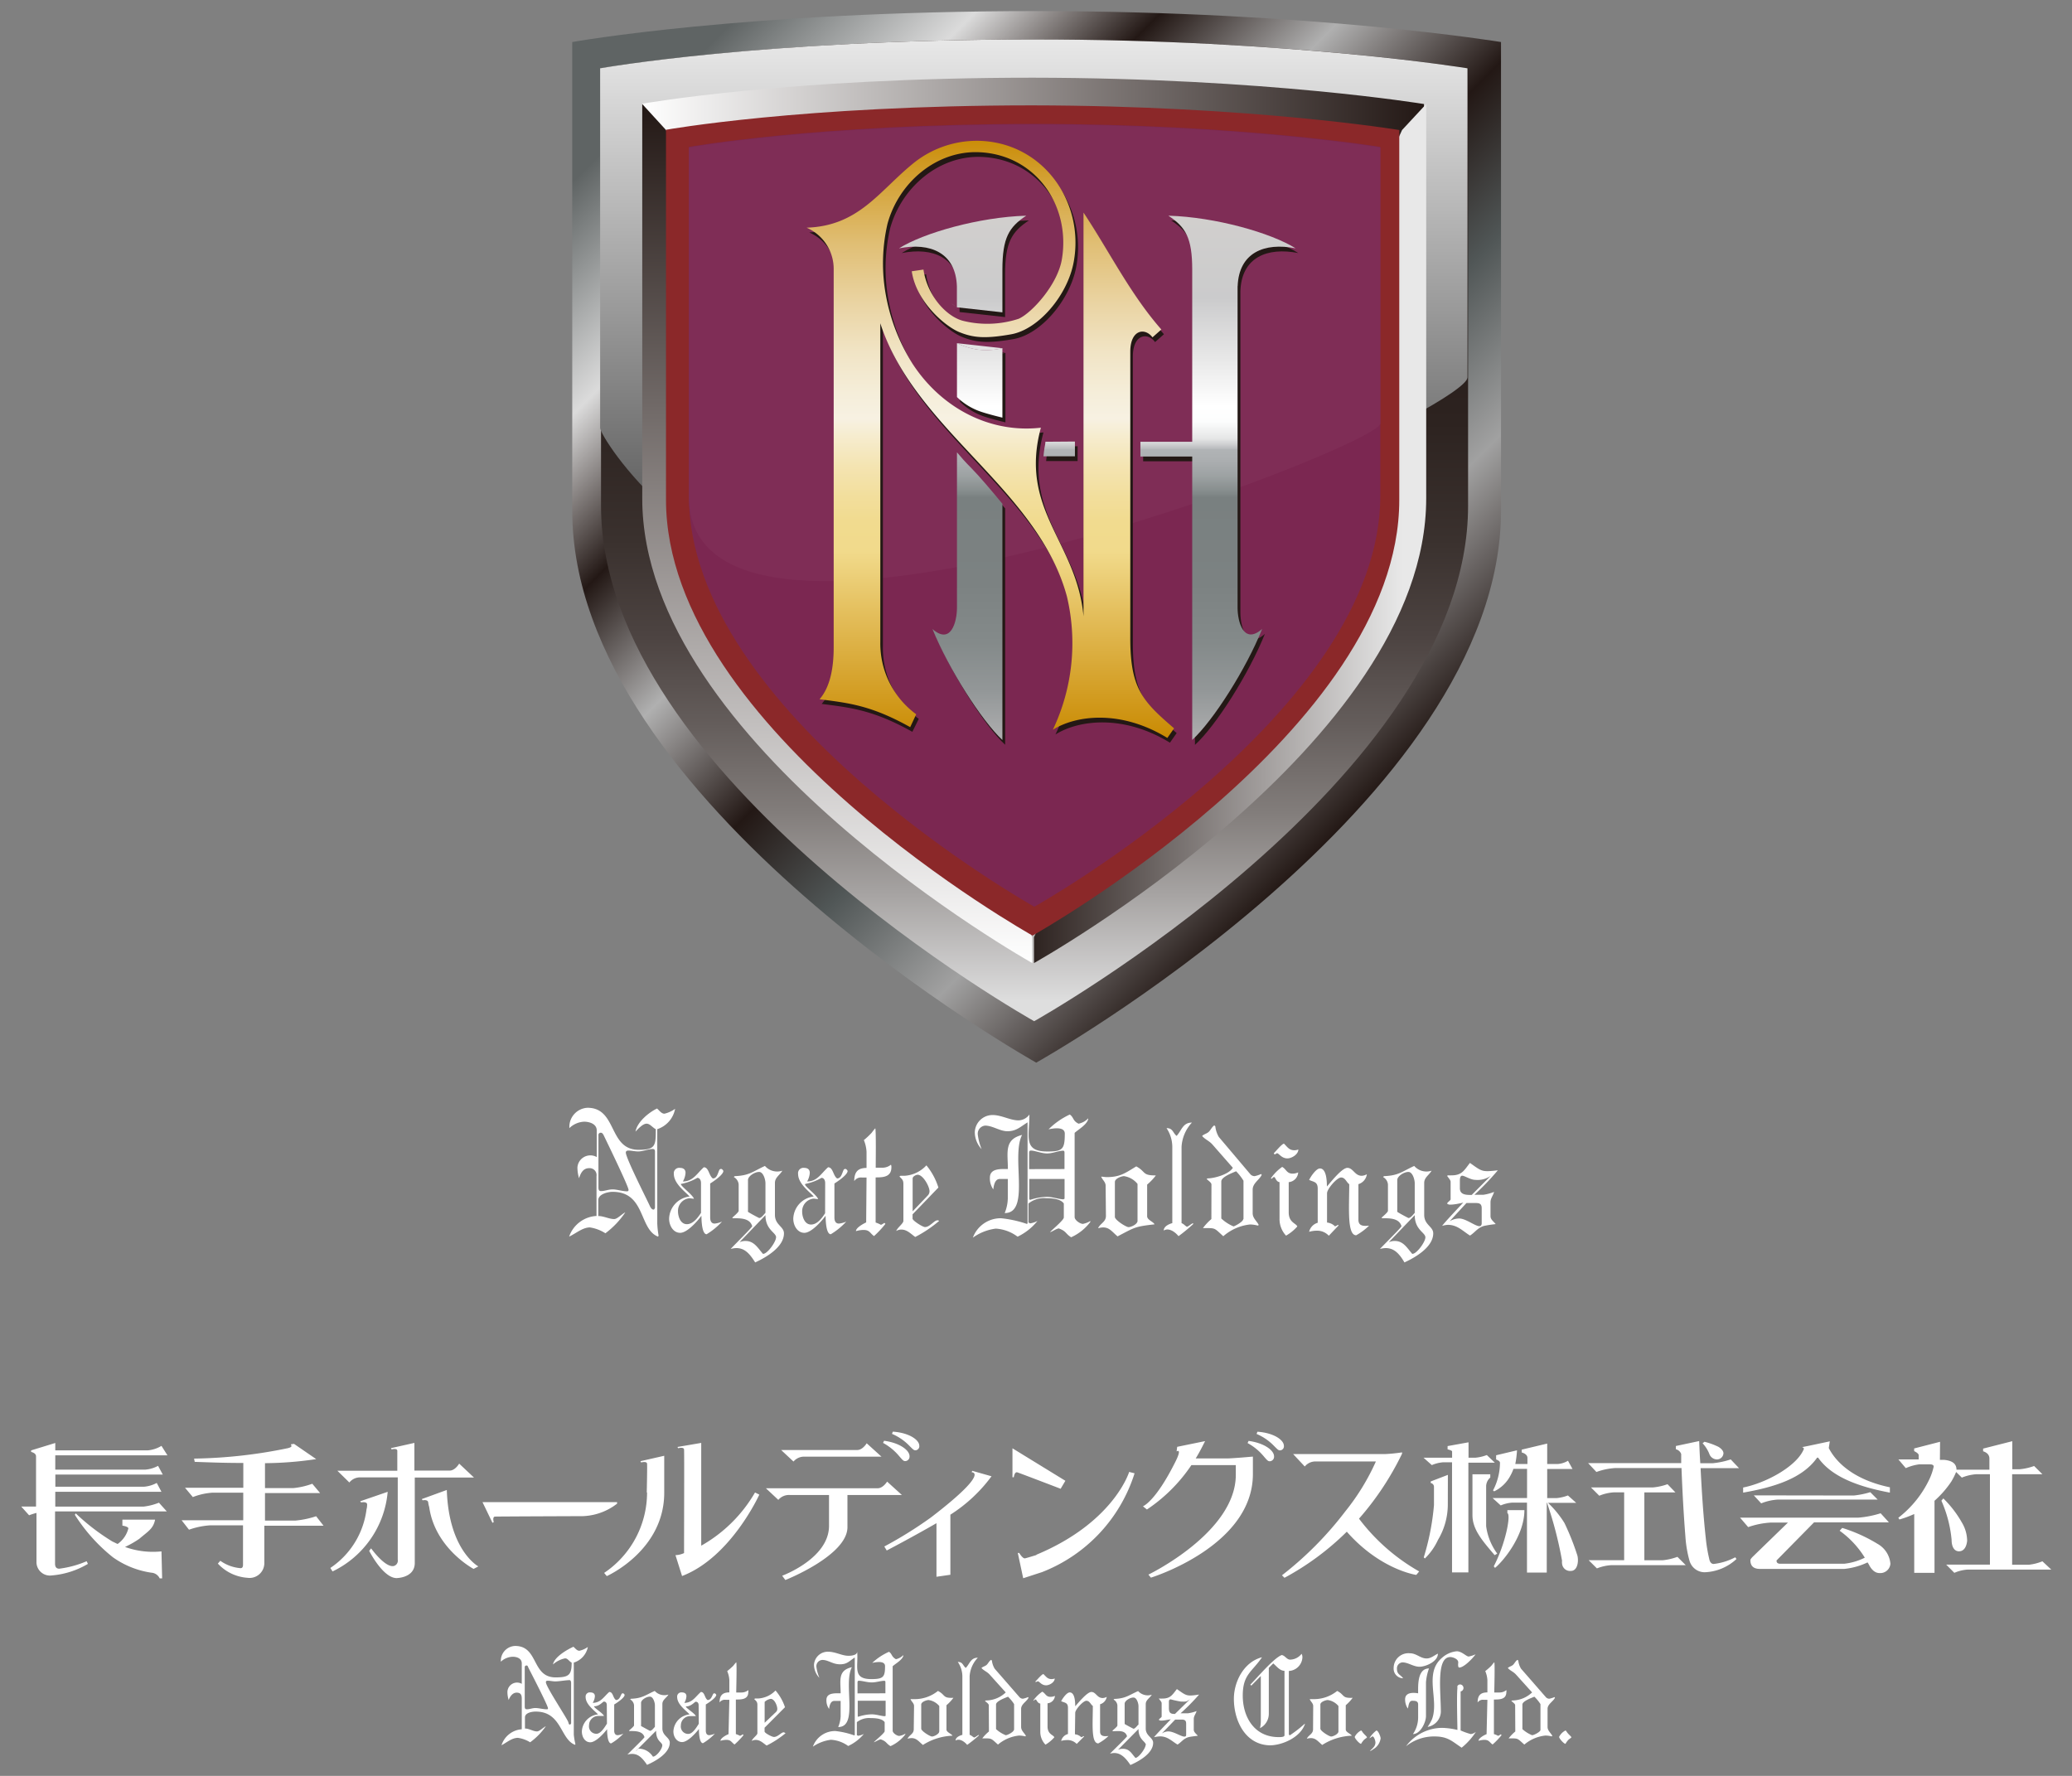 <svg id="レイヤー_1" data-name="レイヤー 1" xmlns="http://www.w3.org/2000/svg" xmlns:xlink="http://www.w3.org/1999/xlink" viewBox="0 0 280 240"><rect x="0" y="0" width="280" height="240" fill="#808080" stroke="none"/><defs><style>.cls-1{fill:#fff;}.cls-2{fill:url(#linear-gradient);}.cls-3{fill:url(#linear-gradient-2);}.cls-4{fill:url(#linear-gradient-3);}.cls-5{fill:url(#linear-gradient-4);}.cls-6{fill:url(#linear-gradient-5);}.cls-7{fill:url(#linear-gradient-6);}.cls-8{fill:#8b2829;}.cls-9{fill:#7b2751;}.cls-10{fill:#7f2d56;}.cls-11,.cls-12{fill:#231815;}.cls-12,.cls-20{fill-rule:evenodd;}.cls-13{fill:url(#linear-gradient-7);}.cls-14{fill:url(#linear-gradient-8);}.cls-15{fill:url(#linear-gradient-9);}.cls-16{fill:url(#linear-gradient-10);}.cls-17{fill:url(#linear-gradient-11);}.cls-18{fill:url(#linear-gradient-12);}.cls-19{fill:url(#linear-gradient-13);}.cls-20{fill:url(#linear-gradient-14);}</style><linearGradient id="linear-gradient" x1="87.55" y1="-4.55" x2="192.59" y2="100.5" gradientUnits="userSpaceOnUse"><stop offset="0.09" stop-color="#5f6464"/><stop offset="0.24" stop-color="#dbdbdb"/><stop offset="0.36" stop-color="#231815"/><stop offset="0.48" stop-color="#b0b0b0"/><stop offset="0.61" stop-color="#231815"/><stop offset="0.72" stop-color="#505656"/><stop offset="0.85" stop-color="#a1a1a1"/><stop offset="1" stop-color="#231815"/></linearGradient><linearGradient id="linear-gradient-2" x1="139.8" y1="138.01" x2="139.8" y2="5.33" gradientUnits="userSpaceOnUse"><stop offset="0.02" stop-color="#dedede"/><stop offset="0.05" stop-color="#cecdcd"/><stop offset="0.13" stop-color="#a6a3a2"/><stop offset="0.21" stop-color="#837e7c"/><stop offset="0.3" stop-color="#655e5c"/><stop offset="0.39" stop-color="#4d4442"/><stop offset="0.49" stop-color="#3a312e"/><stop offset="0.61" stop-color="#2d2320"/><stop offset="0.76" stop-color="#251a17"/><stop offset="1" stop-color="#231815"/></linearGradient><linearGradient id="linear-gradient-3" x1="139.73" y1="5.33" x2="139.73" y2="79.03" gradientUnits="userSpaceOnUse"><stop offset="0" stop-color="#e8e8e8"/><stop offset="1" stop-color="#4a4a4a"/></linearGradient><linearGradient id="linear-gradient-4" x1="86.79" y1="17.73" x2="192.43" y2="17.73" gradientUnits="userSpaceOnUse"><stop offset="0" stop-color="#fff"/><stop offset="1" stop-color="#231815"/></linearGradient><linearGradient id="linear-gradient-5" x1="113.18" y1="130.16" x2="113.18" y2="14.06" xlink:href="#linear-gradient-4"/><linearGradient id="linear-gradient-6" x1="-672.42" y1="72.11" x2="-619.65" y2="72.11" gradientTransform="matrix(-1, 0, 0, 1, -482.91, 0)" gradientUnits="userSpaceOnUse"><stop offset="0" stop-color="#e8e8e8"/><stop offset="1" stop-color="#231815"/></linearGradient><linearGradient id="linear-gradient-7" x1="130.08" y1="102.13" x2="130.08" y2="29.4" gradientUnits="userSpaceOnUse"><stop offset="0" stop-color="#b8b8b9"/><stop offset="0.05" stop-color="#a8a9aa"/><stop offset="0.12" stop-color="#939798"/><stop offset="0.21" stop-color="#848a8a"/><stop offset="0.32" stop-color="#7c8282"/><stop offset="0.48" stop-color="#798080"/><stop offset="0.49" stop-color="#858c8c"/><stop offset="0.52" stop-color="#9da2a3"/><stop offset="0.55" stop-color="#acafb1"/><stop offset="0.57" stop-color="#b1b4b6"/><stop offset="0.57" stop-color="#b8babc"/><stop offset="0.58" stop-color="#d2d3d4"/><stop offset="0.59" stop-color="#e6e7e7"/><stop offset="0.61" stop-color="#f4f5f5"/><stop offset="0.62" stop-color="#fcfdfd"/><stop offset="0.65" stop-color="#fff"/><stop offset="0.74" stop-color="#e7e7e7"/><stop offset="0.85" stop-color="#cbcbcc"/><stop offset="1" stop-color="#d1cfcd"/></linearGradient><linearGradient id="linear-gradient-8" x1="164.58" y1="102.13" x2="164.58" y2="29.4" xlink:href="#linear-gradient-7"/><linearGradient id="linear-gradient-9" x1="132.39" y1="102.13" x2="132.39" y2="29.4" xlink:href="#linear-gradient-7"/><linearGradient id="linear-gradient-10" x1="143.14" y1="102.12" x2="143.14" y2="29.4" xlink:href="#linear-gradient-7"/><linearGradient id="linear-gradient-11" x1="130.73" y1="102.13" x2="130.73" y2="29.4" xlink:href="#linear-gradient-7"/><linearGradient id="linear-gradient-12" x1="128.95" y1="102.02" x2="128.95" y2="29.42" xlink:href="#linear-gradient-7"/><linearGradient id="linear-gradient-13" x1="132.39" y1="102.13" x2="132.39" y2="29.39" xlink:href="#linear-gradient-7"/><linearGradient id="linear-gradient-14" x1="133.87" y1="99.83" x2="133.87" y2="18.2" gradientUnits="userSpaceOnUse"><stop offset="0" stop-color="#c98a02"/><stop offset="0.21" stop-color="#e4bf5d"/><stop offset="0.31" stop-color="#f1da8b"/><stop offset="0.36" stop-color="#f1db8f"/><stop offset="0.4" stop-color="#f2de9c"/><stop offset="0.45" stop-color="#f4e4b1"/><stop offset="0.5" stop-color="#f6ecce"/><stop offset="0.53" stop-color="#f7f1e2"/><stop offset="0.57" stop-color="#f5eeda"/><stop offset="0.64" stop-color="#f1e4c5"/><stop offset="0.72" stop-color="#ead4a3"/><stop offset="0.82" stop-color="#e0be74"/><stop offset="0.92" stop-color="#d4a338"/><stop offset="1" stop-color="#c98a02"/></linearGradient></defs><title>logo_top</title><path class="cls-1" d="M168.73,194.73c2.1.28,3.44,1.27,3.44,2.09a.61.61,0,0,1-.55.66c-.26,0-.33-.06-.89-.72a7.45,7.45,0,0,0-2.14-1.74Zm1.08-.94a7.11,7.11,0,0,1,2.29,1.55c.6.61.67.67.89.67a.55.55,0,0,0,.51-.61c0-.81-1.4-1.77-3.58-1.91ZM119.33,195a7.41,7.41,0,0,1,2.14,1.74c.57.66.63.72.89.72a.61.61,0,0,0,.55-.66c0-.82-1.34-1.81-3.44-2.09Zm1.21-1.22a7.11,7.11,0,0,1,2.29,1.55c.6.61.67.67.89.67a.55.55,0,0,0,.51-.61c0-.81-1.4-1.77-3.58-1.91Zm-71,10.12a11.21,11.21,0,0,1-4.9,8l.3.47a13.21,13.21,0,0,0,7.45-10.76l-3.72,1.28.13.15s.75-.15.81.24A2.61,2.61,0,0,1,49.55,203.91Zm-2.33-3.55a1.85,1.85,0,0,1,1.54-.69h5c0,4.13,0,11.13,0,11.13a.74.74,0,0,1-.6.86c-1.2.13-3-2.4-3-2.4l-.26.34s1.84,3.64,3.68,3.68c0,0,2.44,0,2.48-2V199.68h8l-2-1.88s-.54.94-1.28.94H56V195l-3.17.71.09.17s.73-.21.77.17c0,.06,0,1.51,0,2.71H45.59ZM58,203.66c.79,5.61,6,8.37,6,8.37l.64-.34s-4-2.16-4.26-10.33L57,202.59l.11.17s.66-.15.75.24A3.49,3.49,0,0,0,58,203.66Zm20.23,1.24a8,8,0,0,0,5.16-1.69V203l-18.19,0,1.35,2.8.17-.09s-.21-.73.17-.75S78.19,204.9,78.19,204.9Zm9.21-3.2a13.08,13.08,0,0,1-5.8,10.87L82,213s7.89-3.49,7.76-11.47v-4.79l-3.21.73.09.17s.76-.21.8.17S87.4,201.69,87.4,201.69Zm14.59,0a19.44,19.44,0,0,1-7.27,7.19V195l-3.21.55.09.17s.76-.21.8.17,0,10.23,0,14a3,3,0,0,1-1.16.28l.89,2.82c6.6-2.52,10.44-11,10.44-11Zm3.15,1a1.87,1.87,0,0,1,1.54-.66c.38,0,2.7,0,5.31,0v4.17c0,4.42-6.33,6.74-6.33,6.74l.43.58s8.28-3.27,8.39-7.07c0-1.23,0-3.64,0-4.42,3.72,0,7.36,0,7.36,0l-2-1.81s-.54.9-1.28.9H103.5Zm2.05-5.18a1.87,1.87,0,0,1,1.54-.66c1,0,10.35,0,10.35,0l-2-1.81s-.53.91-1.28.91H105.56ZM119.5,209l.33.54s3.25-1.69,6.72-3.69c0,1.83,0,7.24,0,7.24l1.88-.27V204.7a20.67,20.67,0,0,0,5.56-5.19l-2.61-.74-.07.2s2.58-.1-5.5,6.1A55.79,55.79,0,0,1,119.5,209Zm23.81-7.77.66-1.11-7.15-4.39,0,3.91H137s.09-.77.47-.66C137.6,199,143.31,201.19,143.31,201.19Zm-3.25,8.92s-1.22.38-1.54.45-.79-.73-.79-.73l-.19,0,.73,3.42,2.55-.83a21.16,21.16,0,0,0,12.5-13.35l-.73-.19S150.54,205.73,140.06,210.11Zm14.42-6.56.51.41A21.8,21.8,0,0,0,161,198h6v1.32c0,7.79-11.81,13.48-11.81,13.48l.34.41s13.84-4.25,13.78-14.06v-2.3s-2.76.25-3.51.25h-4.22c.43-.68.88-1.56,1.27-2.34l-3.77.77-.08.62s.88-.58-.31,1.69C156.1,202.94,154.48,203.55,154.48,203.55Zm21.84-5.4a1.85,1.85,0,0,1,1.54-.68l8.07,0a30.64,30.64,0,0,1-4.13,6.74,46.68,46.68,0,0,1-8.56,8.64l.34.34A36.68,36.68,0,0,0,182,207c4.54,5.16,9.39,5.84,9.39,5.84l.39-.47a26.67,26.67,0,0,1-8.13-7.13,39.07,39.07,0,0,0,5.82-8.79v-.17a22.19,22.19,0,0,1-2.31.23l-12.41,0ZM19.39,203.61H7.47v-2H21.82l-.64-1.2a4.34,4.34,0,0,1-1.7.51h-12v-1.64H22l-.64-1.18a4.34,4.34,0,0,1-1.7.51H7.47v-1.93H22.63l-.81-1.28a4.29,4.29,0,0,1-1.87.61H7.47v-1l-3.26,1v.21c.44.11.66.32.66.61v6.77h-2l1.06,1.18a10.11,10.11,0,0,1,1-.32v6.73A1.82,1.82,0,0,0,7,212.91a11.37,11.37,0,0,0,4.88-1.56l-.17-.36A13.64,13.64,0,0,1,8,212c-.37,0-.56-.23-.56-.67v-7.07H22.54l-1.06-1.18A8.13,8.13,0,0,1,19.39,203.61Zm-2.49,5.45h0a13.09,13.09,0,0,0,1.94-1.11c1.16-1,1.87-1.33,2.12-2.58H16.54v.81c.5.08.77.21.81.36a3.64,3.64,0,0,1-1.46,2.12l-.71-.34a29.17,29.17,0,0,1-4.94-3.79l-.13.18a23.24,23.24,0,0,0,5.14,5.74,11.91,11.91,0,0,0,5.21,2.09,1.33,1.33,0,0,1,1.12.77h.33l-.09-3.65A11.11,11.11,0,0,1,16.89,209.06Zm22.83-13.93-.42.06.08.23c0,.12-.17.21-.48.29a66.65,66.65,0,0,1-12.68,1.41l.08.44c2.78.1,4.27.15,6.57.15v3.35H25l1.06,1.26a8.89,8.89,0,0,1,2.6-.59h4.21v3.72H24.54l1,1.28a10.61,10.61,0,0,1,2.84-.59h4.46v5.35c0,.29-.12.44-.33.44a5.49,5.49,0,0,1-2.74-1l-.33.38a6,6,0,0,0,4,1.92,2,2,0,0,0,2.28-1.92v-5.12h8l-1-1.28a12.2,12.2,0,0,1-2.84.59H35.81v-3.72h7.45l-1.06-1.26a10.17,10.17,0,0,1-2.59.59h-3.8v-3.37a49,49,0,0,0,6.92-.55Zm161.19,1.51a5.79,5.79,0,0,1-1.53.36h-.94v-2.08l-2.83.51v.44c.39.1.61.19.61.3V197h-3.86l1.12,1a4.76,4.76,0,0,1,1.53-.38h1.2v14.88h2.21V197.67H202Zm-5.26,2.68-2.32.89v.21a.52.52,0,0,1,.44.53v2.46a33.61,33.61,0,0,1-1.38,7.06l.15.15a8.33,8.33,0,0,0,1.77-2.51,9.34,9.34,0,0,0,1.33-4.7Zm3.32-.08v5.52c0,1.94,1.33,3.45,3,5.41l.35-.21a8,8,0,0,1-1.5-3.71v-5.43a1.61,1.61,0,0,1,.56-1.14v-.44ZM205,196l-2.82.67v.57c.35.13.52.29.52.44a8.12,8.12,0,0,1-.94,3.74l.15.13a4.86,4.86,0,0,0,2.19-2.11,5.84,5.84,0,0,0,.42-.93h1.84v3.94H201.7l1.1,1a4.85,4.85,0,0,1,1.55-.38h2v9.45h2.67V203.1H213l-1.12-1a5.8,5.8,0,0,1-1.53.36h-1.27v-3.94h3.42l-.61-1.11a3.09,3.09,0,0,1-1.36.44h-1.45v-2.76l-3.44.82v.38c.5.15.77.4.77.74v.82h-1.64A13.38,13.38,0,0,0,205,196Zm1,8.09H203.7v.4c.5.19-.21,4.05-1.84,7.19l.17.21C203.13,211,206,207.55,206,204.09Zm3.09-1.1,0,.2a52.48,52.48,0,0,1,2,7.75,1.06,1.06,0,0,0,0,.36,1.08,1.08,0,0,0,1.2,1c.86,0,1.08-1.24.87-2.08a34.26,34.26,0,0,0-1.75-4.4A13.58,13.58,0,0,0,209.08,203Zm24.79-5.76a10.74,10.74,0,0,1-2.47.52h-1.64c-.07-1-.11-1.94-.15-3l-3.15.67v.44a1,1,0,0,1,.72.65c0,.42,0,.82,0,1.22H214.61l1.12,1.2a9.06,9.06,0,0,1,2.5-.53h9c.13,3.43.31,6.54.53,9.28a15.72,15.72,0,0,0,.55,3.24,2.13,2.13,0,0,0,2.06,1.56,6.64,6.64,0,0,0,4.29-1.79l-.17-.23a8.2,8.2,0,0,1-2.91.9c-.31,0-.53-.25-.61-.72a20.72,20.72,0,0,1-.46-2.78c-.31-2.82-.53-6-.7-9.45H235Zm-8.54,3.35a7.81,7.81,0,0,1-2,.44H215l1.12,1.12a6.18,6.18,0,0,1,2-.46h1.36v9.17h-4.8l1.12,1.11a6.26,6.26,0,0,1,2-.44h10l-1.12-1.12a8.16,8.16,0,0,1-2,.46h-2.47v-9.17h4.2Zm5-5.74-.26.21a4.61,4.61,0,0,1,.94,1.51,1.11,1.11,0,0,0,.94.67.88.88,0,0,0,.94-.82c0-.3-.24-.61-.68-.88A9.63,9.63,0,0,0,230.35,194.85Zm23.8,9.67a13.49,13.49,0,0,1-3,.59h-16l1.1,1.28a11.15,11.15,0,0,1,3-.61h2.37l-4.76,4.62c-.22.23-.31.36-.31.46,0,.78.42,1.18,1.29,1.18h11.39a9.54,9.54,0,0,0,3.15-.88,3,3,0,0,1,.26.44c.39.69.85,1,1.36,1a1.37,1.37,0,0,0,1.47-1.26,3.4,3.4,0,0,0-1.71-2.67,21,21,0,0,0-4.8-2.17l-.35.38a12.64,12.64,0,0,1,3.4,3.64,8.17,8.17,0,0,1-2.78.82h-8.65c-.35,0-.5-.15-.5-.44l5.07-5.15h10.12ZM237,202.09l1,1.08a7.24,7.24,0,0,1,2.23-.51h13.51l-1-1a11.68,11.68,0,0,1-2.23.45Zm25.17-7.24-3.5.9v.36c.39.19.61.38.61.55v.57h-2.74l1,1.18a6.54,6.54,0,0,1,1.8-.51h1.47c.33,0,.5.11.5.3a8.11,8.11,0,0,1-.55,1.64,14.36,14.36,0,0,1-4.23,5.28l.15.23a14.29,14.29,0,0,0,2-.74v7.95h2.74v-9.74a13.46,13.46,0,0,0,2.28-2.61,9.27,9.27,0,0,0,.64-1.28l.77.76a6.46,6.46,0,0,1,2-.46h1.8v12.22H263l1.1,1.11a5.35,5.35,0,0,1,1.8-.44h11.3L276,211a6.72,6.72,0,0,1-1.79.46h-2.3V199.23H276l-1.12-1.11a7.72,7.72,0,0,1-1.95.44h-1v-3.79l-3.94,1v.36c.57.19.85.52.85,1v1.49h-4.45c0-.8-.57-1.24-1.71-1.33h-.53Zm.44,7.66-.26.3a16.88,16.88,0,0,1,1.38,5.28c0,1,.39,1.56,1,1.56s1-.51,1.1-1.41a4.88,4.88,0,0,0-.7-2.46A14.59,14.59,0,0,0,262.62,202.51Zm-15.48-6.81.14-.91-2.93.62h0l-.81.16s.29.1.23.26c-.91,2.27-5,4.56-8.2,5.2v.69c4.06-.71,8-1.87,10-4.73h.13c1.93,2.76,5.84,4,9.7,4.73V201C249.88,199.85,247.83,197.07,247.14,195.71Z"/><path class="cls-1" d="M70.51,233.7v-4.13c0-.52-.15-.82-.69-.82s-.9.51-1.08,1a3.78,3.78,0,0,1-.17-1.11,1.3,1.3,0,0,1,1.94-1.08v-2.76c0-.68-.66-.9-1.23-.9a2.46,2.46,0,0,0-1.6.67l0-.13a2,2,0,0,1,1.93-2c3.2,0,2.2,4.25,5.47,4.25,1.81,0,2.17-.34,2.17-2-.35-.16-.52-.59-.9-.57a3.45,3.45,0,0,0-1.62.82c.17-1,1.89-2,2.76-2.39.24.19.46.54.81.54a3.2,3.2,0,0,0,1.14-.51,2.77,2.77,0,0,1-1.9,2.11v9.74a9.08,9.08,0,0,0,.22,1.28l-.06.09c-2-.76-1.78-4.49-5.31-4.49-.48,0-1.45.15-1.45.79v1.5c.59,0,1.09.39,1.63.39.33,0,.86-.55,1.19-.7a8.9,8.9,0,0,1-2.12,2.17,4.3,4.3,0,0,0-1.65-.6c-.82,0-1.49.62-2.22,1A3.11,3.11,0,0,1,70.51,233.7ZM73.89,231c.09,0,.16,0,.16-.14,0-.36-2.33-4.86-2.65-5.49-.06-.13-.08-.29-.24-.29a.23.23,0,0,0-.25.25v5.24c0,.19,0,.43.27.43.41,0,.75-.17,1.18-.17S73.4,231,73.89,231Zm3.23,2a.26.26,0,0,0,.06-.11v-5.44c0-.14-.05-.39-.21-.39-.51,0-1.37.17-1.93.17-.35,0-.7-.09-1-.09-.13,0-.27,0-.27.21,0,.57,2.68,4.6,3,5.32.08.16.05.4.26.4A.26.26,0,0,0,77.12,233Z"/><path class="cls-1" d="M78.63,234a2.42,2.42,0,0,1,2.19-2.31c-.57-.59-1.68-1.36-1.68-2.35a.56.56,0,0,1,.63-.62c.36,0,.62.14.62.52a2,2,0,0,1-.29.89c1.09,0,1.52-.86,2.23-1.47.54,0,.48.8.91,1.09.48,0,.59-.55.78-.86l.14-.06a.36.36,0,0,1,.25.22c0,.4-1.09,1.11-1.41,1.3v3.53c0,.32.11.62.48.62a2.56,2.56,0,0,0,.76-.21,7.31,7.31,0,0,1-1.65,1.32c-.52,0-.55-1.52-.55-1.92-.43.57-1.52,1.77-2.27,1.77S78.63,234.7,78.63,234ZM82,230.43c0-.25-.11-.47-.4-.47-.13,0-.59.63-1.27.63l-.06,0c0,.24,1.19.91,1.35,1.31-.17,0-.64,0-.82,0a1.26,1.26,0,0,0-1.2,1.26,1,1,0,0,0,1,1.15c.6,0,1.12-.9,1.42-1.37Z"/><path class="cls-1" d="M91,234a2.42,2.42,0,0,1,2.19-2.31c-.57-.59-1.68-1.36-1.68-2.35a.56.56,0,0,1,.63-.62c.36,0,.62.14.62.52a2,2,0,0,1-.28.89c1.09,0,1.52-.86,2.23-1.47.54,0,.48.8.91,1.09.48,0,.59-.55.78-.86l.14-.06a.36.36,0,0,1,.25.22c0,.4-1.09,1.11-1.41,1.3v3.53c0,.32.11.62.47.62a2.56,2.56,0,0,0,.76-.21A7.3,7.3,0,0,1,95,235.58c-.52,0-.55-1.52-.55-1.92-.43.57-1.52,1.77-2.27,1.77S91,234.7,91,234Zm3.41-3.55c0-.25-.11-.47-.4-.47-.13,0-.59.63-1.27.63l-.06,0c0,.24,1.19.91,1.35,1.31-.17,0-.64,0-.82,0a1.26,1.26,0,0,0-1.2,1.26,1,1,0,0,0,1,1.15c.6,0,1.12-.9,1.42-1.37Z"/><path class="cls-1" d="M84.79,237.12c.24-.27,2.31-2.25,2.3-2.36-.25-.86-1.33-.82-2-.82a.13.13,0,0,1-.09-.06c.11-.11.68-.56.68-.71v-2.72a1,1,0,0,0-.52-.78l.09-.09c1.55-.06,1.92-.48,3.23-1.06a1.77,1.77,0,0,0,1.85.49c-.25.44-.82.7-.82,1.27v3.31c0,1,1,1.2,1,1.92,0,1.43-1.92,2.5-3.07,3C86.73,237.47,86.08,236.77,84.79,237.12Zm4.71-1.22c0-.51-.84-.51-.84-2l-2.74,2.74c.24-.1.21-.32.46-.32a2.29,2.29,0,0,1,1.85,1.08C88.68,237.41,89.49,236.38,89.49,235.9Zm-1-2.52v-2.92c0-.36-.22-1.17-.68-1.17s-1.19.43-1.19.84v3a.37.37,0,0,0,0,.13s1.17.65,1.2.65C88.08,233.91,88.35,233.53,88.49,233.38Z"/><path class="cls-1" d="M98.56,229.72h-.48a.86.86,0,0,0-.84.36c0-.92.36-1.36,1.32-1.36v-1.66a3.6,3.6,0,0,0-.29-1.22,9,9,0,0,0,.84-.74,5.25,5.25,0,0,1,.38-.46c.1.16,0,3.66,0,4.09h.73a1.45,1.45,0,0,0,.9-.32.54.54,0,0,1,0,.27c0,1-.92,1-1.68,1v4.67a2.92,2.92,0,0,1,.57.24,1.66,1.66,0,0,0,.36-.21l.11.11a10.34,10.34,0,0,1-1.22,1.27c-.46-.33-.46-.63-1.14-.63a3.08,3.08,0,0,0-.76.13c0-.36.79-.79,1.09-.9Z"/><path class="cls-1" d="M102.35,234.24V230.4c0-.41-.16-.51-.43-.78l.11-.08.44,0a3.52,3.52,0,0,0,2.33-1.08,6.74,6.74,0,0,1,1.28,2.26l-2.76,2.77V234c0,.21,1,.74,1.27.74.52,0,1-.63,1.3-.63a.52.52,0,0,1,.26.13,13.31,13.31,0,0,1-2.55,1.66c-.46-.32-.87-.76-1.47-.76a1.11,1.11,0,0,0-.55.14C101.7,234.92,102.35,234.48,102.35,234.24Zm2.52-2.88a.56.56,0,0,0,.17-.4c0-.45-.38-1.37-.89-1.37a1.54,1.54,0,0,0-.82.41v2.82Z"/><path class="cls-1" d="M112.89,233.94a11.11,11.11,0,0,1,2.56.59l.06-.06V224c-.76.48-1,.92-2,.92s-1.57-.59-2.38-.59a.85.85,0,0,0-.81.9,5.71,5.71,0,0,0,.41,1.52,2.57,2.57,0,0,1-.73-1.76,1.87,1.87,0,0,1,1.9-1.77c1,0,1.87.55,2.76.55.51,0,1.22-.12,1.17-.6.2,2.07-.7,3.75,1.92,3.75,1.63,0,1.85-.29,1.85-1.75,0-.79-1.27-.54-1.73-.44a8,8,0,0,1,2.27-1.5c.46.33.29.63.93,1a2,2,0,0,0,1-.55l0,.11c-.21.59-1,1-1.44,1.39v8.71c0,.33.59.71.89.71a2.35,2.35,0,0,0,.82-.3l0,.1a5.24,5.24,0,0,1-2,1.58c-.63-.38-.49-.62-1.33-.92-.35.08-.62.3-.93.4.19-.24,1.47-1.25,1.47-1.5v-1.22c-.35-.51-1.33-.55-1.88-.55a2.69,2.69,0,0,0-1.88.55v1.75l.17.09a2.33,2.33,0,0,0,.78-.25,6,6,0,0,1-2.12,1.63,4.38,4.38,0,0,0-2.33-.84,5.5,5.5,0,0,0-2.44.93A3.18,3.18,0,0,1,112.89,233.94Zm.71-2v-2.07h-.86c-.52,0-.65.66-.7,1.08a1.92,1.92,0,0,1-.36-1.22c0-1,1.22-.89,1.92-.89,0-1.7-.43-3.09,1.52-3.53-1.2,2.25.92,8.09-1.85,8.09A4.16,4.16,0,0,0,113.6,231.94Zm6.05-3.1v-1.53a.14.14,0,0,0-.13-.16c-.52,0-1.11.22-1.72.22s-1.3-.23-1.75-.23c-.14,0-.17.13-.17.24v1.47ZM116,232a6.27,6.27,0,0,1,1.79-.32c.62,0,1.33.25,1.76.25,0,0,.13,0,.13-.08v-2h-3.77V232Z"/><path class="cls-1" d="M123.52,230.56c0-.38-.35-.6-.48-.93.21,0,.4,0,.59,0a5,5,0,0,0,3.12-1.11c1.06.55.6,1,2.09.93a5.88,5.88,0,0,1-.94,1v3.28c0,.38.65.56.82.84a8,8,0,0,0-4,1.25c-.71-.59-1-1.14-2.08-.84.22-.51.84-.63.84-1.28Zm3.41,3.43v-3.43a2.29,2.29,0,0,0-1.44-.81c-.29,0-1,.25-1,.6v3.27c0,.32,1.19,1.06,1.46,1.06S126.92,234.34,126.92,234Z"/><path class="cls-1" d="M177.46,230.56c0-.38-.35-.6-.47-.93.21,0,.4,0,.59,0a5,5,0,0,0,3.12-1.11c1.06.55.6,1,2.09.93a5.91,5.91,0,0,1-.93,1v3.28c0,.38.65.56.82.84a7.94,7.94,0,0,0-4,1.25c-.71-.59-1-1.14-2.08-.84.22-.51.84-.63.84-1.28Zm3.41,3.43v-3.43a2.29,2.29,0,0,0-1.44-.81c-.28,0-1,.25-1,.6v3.27c0,.32,1.19,1.06,1.46,1.06S180.87,234.34,180.87,234Z"/><path class="cls-1" d="M131.65,234.82c.24-.08.4-.27.63-.36l0,.08a17.4,17.4,0,0,1-1.58,1.27c-.33-.4-1-.92-1.57-.59,0-.43.57-.68.92-.76v-7.91a3.46,3.46,0,0,0-.62-1.95c.7,0,.67.49,1.08.81.54-.55.65-1.38,1.63-1.38a4,4,0,0,0-1.11,2.5v7.92C131.3,234.54,131.44,234.73,131.65,234.82Z"/><path class="cls-1" d="M133.62,230.44c0-.19-.38-.43-.52-.57l.13-.06a3.93,3.93,0,0,0,2.68-1.09l-2.2-2.44c-.32-.35-.79-.52-1.08-.86.19-.19.51-.24.71-.43s.33-.51.59-.67l.11.09a2.72,2.72,0,0,0,.38,1.11l3.34,3.83a.62.62,0,0,0,.47.22,3.28,3.28,0,0,0,.7-.22l.06.09c-.25.52-1,.86-1,1.5v2.44c0,.52.44.81.65,1.22l-.09.06a3.73,3.73,0,0,0-.84-.11,5.24,5.24,0,0,0-2.85,1.22c-1-.89-.79-.84-2.12-.84l0,0a5.63,5.63,0,0,1,.9-.93Zm3.42,3.36V230.3a5.43,5.43,0,0,0-.82-1c-.38.16-1.62.59-1.62,1.06v3.32a4.37,4.37,0,0,0,1.3.82C136.12,234.52,137,234.06,137,233.79Z"/><path class="cls-1" d="M204.75,230.44c0-.19-.38-.43-.52-.57l.13-.06a3.93,3.93,0,0,0,2.68-1.09l-2.2-2.44c-.32-.35-.79-.52-1.08-.86.19-.19.51-.24.71-.43s.33-.51.59-.67l.11.09a2.71,2.71,0,0,0,.38,1.11l3.34,3.83a.62.62,0,0,0,.48.22,3.29,3.29,0,0,0,.7-.22l.06.09c-.25.52-1,.86-1,1.5v2.44c0,.52.44.81.65,1.22l-.1.06a3.72,3.72,0,0,0-.84-.11,5.24,5.24,0,0,0-2.85,1.22c-1-.89-.79-.84-2.12-.84l0,0a5.59,5.59,0,0,1,.9-.93Zm3.42,3.36V230.3a5.44,5.44,0,0,0-.82-1c-.38.16-1.62.59-1.62,1.06v3.32a4.38,4.38,0,0,0,1.3.82C207.25,234.52,208.17,234.06,208.17,233.79Z"/><path class="cls-1" d="M140,229.68l-.08,0c-.11,0-.16.14-.27.17l0-.06a4.71,4.71,0,0,1,1.2-1.17c.46.25.48.7,1.12.7a1.49,1.49,0,0,0,.59-.13,1.09,1.09,0,0,1-1,1v3.12c0,1.08.76,1.12.92,1.47a4.72,4.72,0,0,1-1.2,1,2.47,2.47,0,0,1-.7-1.76v-3.79C140.25,230.17,140.14,229.88,140,229.68Zm0-2.38a.09.09,0,0,1-.08,0v-.06c.19-.17.87-1,1.08-1,.38.35.54.68,1.12.68a1.27,1.27,0,0,0,.41-.08c0,.51-.71.92-1.17.92-.63,0-.9-.54-1.11-.54C140.25,227.19,140.09,227.3,140,227.3Z"/><path class="cls-1" d="M145.26,234.38a1.39,1.39,0,0,1,.86.4,2.15,2.15,0,0,0,.32-.16l.06.06-1,1a1.73,1.73,0,0,0-1.32-.52,3.16,3.16,0,0,0-.78.11,1.28,1.28,0,0,1,.92-.93v-3.53c0-.73-.43-.68-.92-.9.16-.33.74-1.19,1.16-1.19.71,0,.74,1.36.74,1.87.32-.33,1.58-1.93,2.19-1.93s.76.82,1.52.82a1.18,1.18,0,0,0,.55-.16,1.26,1.26,0,0,1-.9,1v3.69c0,.7.63.65,1.14.6a6.39,6.39,0,0,1-1.38,1c-1,0-.74-2.7-.74-5.06-.3-.21-.43-.7-.87-.7s-1.51,1.19-1.51,1.63Z"/><path class="cls-1" d="M150,237c.24-.27,2.31-2.25,2.3-2.36-.25-.86-1.19-.68-1.88-.68a.13.13,0,0,1-.1-.06c.11-.11.68-.56.68-.71v-2.72a1,1,0,0,0-.52-.78l.09-.09c1.55-.06,1.92-.48,3.23-1.06a1.77,1.77,0,0,0,1.85.49c-.25.44-.82.7-.82,1.27v3.31c0,1,1,1.2,1,1.92,0,1.43-1.92,2.5-3.07,3C152.05,237.47,151.26,236.63,150,237Zm4.85-1.16c0-.51-1-.68-1-2.17l-2.77,2.8a1.54,1.54,0,0,1,.65-.13c.92,0,1.17.63,1.71,1.23C153.86,237.56,154.81,236.3,154.81,235.82Zm-1-2.73v-2.53c0-.36-.22-1.17-.68-1.17s-1.19.43-1.19.84v2.9s0-.2,0-.17,1.17.65,1.2.65C153.4,233.61,153.67,233.23,153.81,233.09Z"/><path class="cls-1" d="M156.9,232.53a.45.45,0,0,1-.3-.11c.06-.16.38-.32.38-.44v-1.81c0-.19-.29-.46-.38-.62l.11,0a3,3,0,0,0,.38,0c1.11,0,1.35-.54,1.95-1.28,1.33.92,1.28,1,3,.74a28.66,28.66,0,0,1-2.5,2.53h1a5.19,5.19,0,0,0,1.16-.3l0,0c-.09.36-.38.66-.38,1.06v1.47c0,.33.36.57.55.81,0,0-1,.11-1.27.19-.71.22-.9.63-1.47,1-.79-.47-1.35-1.11-2.36-1.11a4.58,4.58,0,0,0-.81.11c.08-.17,2-2.14,2.25-2.41C157.67,232.42,157.39,232.53,156.9,232.53Zm3.15,2.16c.19,0,.24-.09.24-.24v-1.51c0-.46-.22-.55-.65-.55h-.83L157,234.27a1.62,1.62,0,0,1,.88-.28C158.64,234,159.59,234.69,160.05,234.69Zm.77-5.06c-.54.4-.57.33-1.22.33a13.33,13.33,0,0,1-1.39-.3c-.27,0-.25.25-.25.44v.73c0,.71.28.8.82.8Z"/><path class="cls-1" d="M166.74,229.58c0-2.34,1.38-5,3.8-5.61-1.35,2-2.6,2.3-2.6,5.18s1.55,5.61,4.85,5.61c.3,0,.79,0,.79-.25V225.8c-.63,0-1.07-.62-1.52-1l-.6.6v6.23a2.17,2.17,0,0,1-1.19,1.92,4.39,4.39,0,0,0,.11-.9v-6.15l-1.28,1.3-.14-.13c.86-.86,3.2-3.63,4.25-4,.44.06.67.62,1.14.62a2,2,0,0,0,1.54-.79,1,1,0,0,1,.11.52,1.93,1.93,0,0,1-1.83,1.8v8.58l.11.13a16.9,16.9,0,0,0,2.05-1.59l0,.08c-.59,1.74-3,2.85-4.74,2.85C168.28,235.79,166.74,232.54,166.74,229.58Z"/><path class="cls-1" d="M183.07,234.73a1.94,1.94,0,0,1,.87-.87.56.56,0,0,1,.13.14c.22.36.52.55.67.78-.14.17-.35.25-.49.43a2.9,2.9,0,0,0-.32.46C183.7,235.66,183.07,234.94,183.07,234.73Z"/><path class="cls-1" d="M186,233.87c.25,0,.57.82.57,1.06a2,2,0,0,1-1,1.47,1.29,1.29,0,0,1-.46.25c.33-.36.76-.62.76-1.17,0-.19-.17-.82-.41-.82,0,0-.3.22-.4.25A3.72,3.72,0,0,1,186,233.87Z"/><path class="cls-1" d="M201,229.72h-.48a.86.86,0,0,0-.84.36c0-.92.36-1.36,1.32-1.36v-1.66a3.6,3.6,0,0,0-.29-1.22,8.93,8.93,0,0,0,.84-.74,5.31,5.31,0,0,1,.38-.46c.1.16,0,3.66,0,4.09h.73a1.46,1.46,0,0,0,.9-.32.54.54,0,0,1,0,.27c0,1-.92,1-1.68,1v4.67a2.92,2.92,0,0,1,.57.24,1.68,1.68,0,0,0,.36-.21l.11.11a10.26,10.26,0,0,1-1.22,1.27c-.46-.33-.46-.63-1.14-.63a3.08,3.08,0,0,0-.76.13c0-.36.79-.79,1.09-.9Z"/><path class="cls-1" d="M210.69,234.73a1.94,1.94,0,0,1,.87-.87.56.56,0,0,1,.13.14c.22.36.52.55.67.78-.14.17-.35.25-.49.43a2.91,2.91,0,0,0-.32.46C211.32,235.66,210.69,234.94,210.69,234.73Z"/><path class="cls-1" d="M188.78,225.56a.81.81,0,0,1,.73-.9c.78,0,1.5.59,2.31.59s2.49-.68,2.49-1.77c-.52.24-.92.65-1.53.65-.84,0-1.36-.7-2.26-.7a2,2,0,0,0-2.19,2,1.3,1.3,0,0,0,1.28,1.38C189.28,226.33,188.78,226.3,188.78,225.56Z"/><path class="cls-1" d="M193.5,232.38a6.86,6.86,0,0,1-.58,1,2.16,2.16,0,0,0,1.79-2c0-2.8-.66-7.44,1.28-7.44.35,0,1.07.27,1.07.71,0,.13-.09.71.14.71.64,0,1.85-1.28,2.2-1.79a4,4,0,0,1-.93.3c-.32,0-.93-.71-1.61-.71a3.45,3.45,0,0,0-2,.89C192.36,226.17,194.53,229.74,193.5,232.38Z"/><path class="cls-1" d="M190.84,229.85c.37,0,.8,0,.8.51v1.77a4,4,0,0,1-.7,2.22c1,0,1.76-1.57,1.76-2.44v-4.56a7,7,0,0,1,.41-1.87c-1.61,0-1.47,2.41-1.47,3.36-.66-.11-1.76-.16-1.76.82a2.17,2.17,0,0,0,.37,1.24C190.35,230.56,190.37,229.85,190.84,229.85Z"/><path class="cls-1" d="M198.75,234.35a9.35,9.35,0,0,1-1.37-.49v-5.27a.14.14,0,0,1,0,0,.48.48,0,0,0-.06-.95.45.45,0,0,0-.37.21h0a.43.43,0,0,0,0,.06.49.49,0,0,0,0,.2s0,0,0,0c-.12,1.13,0,5,0,5.68a9.75,9.75,0,0,0-2.13-.28A6.14,6.14,0,0,0,190,236a6.05,6.05,0,0,1,3.82-1.33c1.8,0,2.32.59,3.7,1.52a9.07,9.07,0,0,0,1.93-2.15A1.29,1.29,0,0,1,198.75,234.35Z"/><path class="cls-1" d="M80.61,164.33v-5.39a.94.94,0,0,0-1-1.07c-.8,0-1.14.66-1.36,1.36a5.07,5.07,0,0,1-.22-1.45,1.75,1.75,0,0,1,2.61-1.41v-3.6c0-.89-1-1.18-1.7-1.18a3.06,3.06,0,0,0-2,.87l0-.17a2.58,2.58,0,0,1,2.45-2.58c4.05,0,2.79,5.68,6.92,5.68,2.29,0,2.31-.58,2.31-2.79-.44-.21-.8-.77-1.28-.74s-1.06.64-1.46,1.07c.22-1.3,1.8-2.6,2.91-3.12.3.25.58.7,1,.7a4,4,0,0,0,1.44-.66,3.58,3.58,0,0,1-2.41,2.75v12.71A12.12,12.12,0,0,0,89,167l-.08.12c-2.59-1-1.67-6.05-6.14-6.05-.6,0-1.93.29-1.93,1.12v2.15c.74,0,1.46.41,2.15.41.42,0,1.08-.72,1.5-.91a11.5,11.5,0,0,1-2.69,2.83,5.33,5.33,0,0,0-2.09-.79c-1,0-1.88.81-2.81,1.24A4.15,4.15,0,0,1,80.61,164.33ZM84.74,161a.18.18,0,0,0,.2-.19c0-.47-2.95-6.53-3.35-7.36-.08-.17-.2-.37-.4-.37a.3.3,0,0,0-.32.33v7c0,.25,0,.56.34.56.52,0,1-.23,1.58-.23S84.12,161,84.74,161Zm3.69,2.38a.34.34,0,0,0,.08-.14v-7.63c0-.19-.08-.33-.28-.33-.64,0-1.32.33-2,.33-.44,0-.88-.12-1.32-.12-.16,0-.34.06-.34.27,0,.74,2.81,6.26,3.23,7.19.1.21.26.52.52.52A.31.31,0,0,0,88.43,163.42Z"/><path class="cls-1" d="M90.42,164.7a3.12,3.12,0,0,1,2.77-3c-.72-.76-2.13-1.78-2.13-3.06a.72.72,0,0,1,.8-.81c.46,0,.78.19.78.68a2.68,2.68,0,0,1-.36,1.16c1.38,0,1.93-1.12,2.83-1.92.68,0,.68,1.14,1.22,1.51.6,0,.68-.81.92-1.22l.18-.08a.46.46,0,0,1,.32.29c0,.52-1.38,1.45-1.78,1.69v4.61c0,.41.14.81.6.81a3.16,3.16,0,0,0,1-.27,9.28,9.28,0,0,1-2.08,1.71c-.66,0-.7-2-.7-2.5-.54.74-1.93,2.31-2.87,2.31S90.42,165.63,90.42,164.7Zm4.31-4.82c0-.33-.14-.7-.5-.7a6.8,6.8,0,0,1-2.15.81L92,160c0,.31,1.58,1.45,1.78,2-.22,0-.42-.06-.64-.06a1.71,1.71,0,0,0-1.52,1.74c0,.74.34,1.76,1.2,1.76s1.52-.93,1.91-1.53Z"/><path class="cls-1" d="M98.74,168.79c.3-.35,2.93-2.93,2.91-3.08-.32-1.12-1.68-1.07-2.57-1.07a.16.16,0,0,1-.12-.08c.14-.14.86-.72.86-.93v-3.56a1.27,1.27,0,0,0-.66-1l.12-.12c2-.08,2.43-.62,4.09-1.38a2.19,2.19,0,0,0,2.35.64c-.32.58-1,.91-1,1.65v4.32c0,1.37,1.22,1.57,1.22,2.5,0,1.86-2.43,3.26-3.89,3.93C101.2,169.25,100.38,168.34,98.74,168.79Zm6.14-1.57c0-.66-1.44-1-1.44-3l-3.51,3.66a1.88,1.88,0,0,1,.82-.17c1.16,0,1.66.95,2.35,1.74C103.67,169.5,104.87,167.84,104.87,167.22Zm-1.44-3.31v-4c0-.48-.28-1.53-.86-1.53s-1.5.56-1.5,1.1v4.11a.49.49,0,0,0,0,.17c0,.06,1.48.85,1.52.85C102.91,164.6,103.25,164.1,103.43,163.91Z"/><path class="cls-1" d="M107.2,164.7a3.12,3.12,0,0,1,2.77-3c-.72-.76-2.12-1.78-2.12-3.06a.72.72,0,0,1,.8-.81c.46,0,.78.19.78.68a2.68,2.68,0,0,1-.36,1.16c1.38,0,1.92-1.12,2.83-1.92.68,0,.68,1.14,1.22,1.51.6,0,.68-.81.92-1.22l.18-.08a.46.46,0,0,1,.32.29c0,.52-1.38,1.45-1.78,1.69v4.61c0,.41.14.81.6.81a3.17,3.17,0,0,0,1-.27,9.32,9.32,0,0,1-2.09,1.71c-.66,0-.7-2-.7-2.5-.54.74-1.93,2.31-2.87,2.31S107.2,165.63,107.2,164.7Zm4.31-4.82c0-.33-.14-.7-.5-.7a6.8,6.8,0,0,1-2.15.81l-.08.06c0,.31,1.59,1.45,1.78,2-.22,0-.42-.06-.64-.06a1.71,1.71,0,0,0-1.52,1.74c0,.74.34,1.76,1.2,1.76s1.52-.93,1.9-1.53Z"/><path class="cls-1" d="M117.1,159.14h-.6a1.07,1.07,0,0,0-1.06.48c0-1.2.46-1.78,1.66-1.78v-2.17a4.84,4.84,0,0,0-.36-1.59,11.54,11.54,0,0,0,1.06-1,7,7,0,0,1,.48-.6c.12.21.06,4.77.06,5.33h.92a1.82,1.82,0,0,0,1.14-.41.73.73,0,0,1,.06.35c0,1.34-1.16,1.37-2.13,1.37v6.1a3.72,3.72,0,0,1,.72.31,2.12,2.12,0,0,0,.46-.27l.14.14a13.34,13.34,0,0,1-1.54,1.65c-.58-.43-.58-.83-1.44-.83a3.79,3.79,0,0,0-1,.16c0-.47,1-1,1.38-1.18Z"/><path class="cls-1" d="M122.08,165v-5c0-.54-.2-.66-.54-1l.14-.1.56,0a4.39,4.39,0,0,0,2.95-1.41,8.87,8.87,0,0,1,1.62,3l-3.49,3.62v.58c0,.27,1.36,1.14,1.68,1.14.66,0,1.24-.91,1.67-.91a.31.31,0,0,1,.24.08,16.81,16.81,0,0,1-3.23,2.17c-.58-.41-1.1-1-1.87-1a1.37,1.37,0,0,0-.7.19C121.26,165.92,122.08,165.34,122.08,165Zm3.29-3.43a.82.82,0,0,0,.24-.58c0-.66-.88-2.23-1.6-2.23-.22,0-.68.23-.68.5v4.44Z"/><path class="cls-1" d="M135.29,164.64a15.7,15.7,0,0,1,3.49.77l.08-.08V151.68c-1,.62-1.53,1.2-2.73,1.2-1,0-2-.76-3-.76a1.1,1.1,0,0,0-1,1.18,7.66,7.66,0,0,0,.52,2,3.4,3.4,0,0,1-.92-2.3,2.4,2.4,0,0,1,2.41-2.31c1.2,0,2.37.72,3.49.72a1.86,1.86,0,0,0,1.48-.79c0,3-.88,5,2.43,5,2.07,0,2.35-.31,2.35-2.42,0-1-1.61-.7-2.19-.58a10,10,0,0,1,2.87-2c.58.43.36.83,1.18,1.24a2.44,2.44,0,0,0,1.3-.72l0,.14c-.26.77-1.24,1.3-1.83,1.82v11.37c0,.43.74.93,1.12.93a2.91,2.91,0,0,0,1-.39l0,.13a6.67,6.67,0,0,1-2.59,2.07c-.8-.5-.62-.81-1.68-1.2-.44.1-.78.39-1.18.52.24-.31,1.87-1.63,1.87-2v-1.88c-.44-.66-1.68-.72-2.39-.72a3.33,3.33,0,0,0-2.39.72v2.56l.22.12a2.9,2.9,0,0,0,1-.33,7.63,7.63,0,0,1-2.69,2.13,5.44,5.44,0,0,0-2.95-1.09,6.81,6.81,0,0,0-3.09,1.22A4,4,0,0,1,135.29,164.64Zm.9-2.6v-2.71h-1.08c-.66,0-.82.87-.88,1.41a2.56,2.56,0,0,1-.46-1.59c0-1.3,1.54-1.16,2.43-1.16,0-2.21-.54-4,1.92-4.61-1.52,2.93,1.16,10.56-2.35,10.56A5.6,5.6,0,0,0,136.19,162Zm7.66-4.05v-2.27c0-.1-.06-.21-.16-.21-.66,0-1.4.37-2.19.37s-1.64-.39-2.21-.39c-.18,0-.22.17-.22.31V158Zm-4.65,4.17a7.7,7.7,0,0,1,2.27-.41c.78,0,1.68.33,2.23.33,0,0,.16-.06.16-.1v-2.65h-4.77v2.73Z"/><path class="cls-1" d="M149.41,160.24c0-.5-.44-.79-.6-1.22.26,0,.5.06.74.06,1.82,0,2.49-.54,4-1.45,1.34.72.76,1.24,2.65,1.22a7.47,7.47,0,0,1-1.18,1.24v4.28c0,.5.82.72,1,1.09-2.67.31-2.63.39-5,1.63-.9-.76-1.24-1.49-2.63-1.1.28-.66,1.06-.83,1.06-1.67Zm4.31,4.75V160a2.88,2.88,0,0,0-1.82-1.05c-.36,0-1.24.33-1.24.78v4.73c0,.41,1.5,1.38,1.85,1.38S153.72,165.44,153.72,165Z"/><path class="cls-1" d="M160.4,165.79c.3-.1.5-.35.8-.48l.06.1a22.12,22.12,0,0,1-2,1.65c-.42-.52-1.28-1.2-2-.76,0-.56.72-.89,1.16-1V155a4.6,4.6,0,0,0-.78-2.54c.88,0,.84.64,1.36,1.05.68-.72.82-1.8,2.07-1.8a5.27,5.27,0,0,0-1.4,3.26v10.33C160,165.42,160.14,165.67,160.4,165.79Z"/><path class="cls-1" d="M163.71,160.07c0-.25-.48-.56-.66-.74l.16-.08c.9,0,2.89-.56,3.39-1.43l-2.79-3.18c-.4-.45-1-.68-1.36-1.12.24-.25.64-.31.9-.56s.42-.66.74-.87l.14.12a3.62,3.62,0,0,0,.48,1.45l4.23,5a.77.77,0,0,0,.6.29,4.11,4.11,0,0,0,.88-.29l.08.12c-.32.68-1.22,1.12-1.22,2v3.18c0,.68.56,1.05.82,1.59l-.12.08a4.57,4.57,0,0,0-1.06-.15,6.54,6.54,0,0,0-3.61,1.59c-1.28-1.16-1-1.1-2.69-1.1l-.06,0a7.18,7.18,0,0,1,1.14-1.22Zm4.33,4.69v-5.19a7,7,0,0,0-1-1.28c-.48.21-2,.76-2,1.38v5a5.49,5.49,0,0,0,1.65,1.07C166.87,165.71,168,165.11,168,164.76Z"/><path class="cls-1" d="M172.25,159.08l-.1,0c-.14,0-.2.19-.34.23l-.06-.08a6.06,6.06,0,0,1,1.52-1.53c.58.33.6.91,1.42.91a1.85,1.85,0,0,0,.74-.17,1.4,1.4,0,0,1-1.28,1.32v4.07c0,1.41,1,1.47,1.16,1.92a5.94,5.94,0,0,1-1.52,1.24,3.27,3.27,0,0,1-.88-2.29v-4.94C172.55,159.72,172.41,159.35,172.25,159.08Zm0-3.1a.11.11,0,0,1-.1-.06v-.08c.24-.23,1.1-1.28,1.36-1.28.48.46.68.89,1.42.89a1.57,1.57,0,0,0,.52-.1c0,.66-.9,1.2-1.48,1.2-.8,0-1.14-.7-1.4-.7C172.55,155.83,172.35,156,172.29,156Z"/><path class="cls-1" d="M179.33,165.22a1.73,1.73,0,0,1,1.08.52,2.47,2.47,0,0,0,.4-.21l.08.08L179.57,167a2.16,2.16,0,0,0-1.66-.68,3.87,3.87,0,0,0-1,.15,1.65,1.65,0,0,1,1.16-1.22v-4.61c0-.95-.54-.89-1.16-1.18.2-.43.94-1.55,1.46-1.55.9,0,.94,1.78.94,2.44.4-.43,2-2.52,2.77-2.52s1,1.07,1.93,1.07a1.46,1.46,0,0,0,.7-.21,1.62,1.62,0,0,1-1.14,1.34v4.82c0,.91.8.85,1.44.79a8.19,8.19,0,0,1-1.74,1.3c-1.26,0-.94-3.82-.94-6.9-.38-.27-.54-.91-1.1-.91s-1.9,1.55-1.9,2.13Z"/><path class="cls-1" d="M186.48,168.79c.3-.35,2.93-2.93,2.91-3.08-.32-1.12-1.69-1.07-2.57-1.07a.16.16,0,0,1-.12-.08c.14-.14.86-.72.86-.93v-3.56a1.27,1.27,0,0,0-.66-1l.12-.12c2-.08,2.43-.62,4.09-1.38a2.19,2.19,0,0,0,2.35.64c-.32.58-1,.91-1,1.65v4.32c0,1.37,1.22,1.57,1.22,2.5,0,1.86-2.43,3.26-3.89,3.93C189,169.25,188.13,168.34,186.48,168.79Zm6.14-1.57c0-.66-1.44-1-1.44-3l-3.51,3.66a1.87,1.87,0,0,1,.82-.17c1.16,0,1.66.95,2.35,1.74C191.42,169.5,192.62,167.84,192.62,167.22Zm-1.44-3.31v-4c0-.48-.28-1.53-.86-1.53s-1.5.56-1.5,1.1v4.11a.51.51,0,0,0,0,.17c0,.06,1.48.85,1.52.85C190.65,164.6,191,164.1,191.18,163.91Z"/><path class="cls-1" d="M195.93,162.8a.55.55,0,0,1-.38-.15c.08-.21.48-.41.48-.58v-2.36c0-.25-.36-.6-.48-.81l.14-.06a3.73,3.73,0,0,0,.48,0c1.4,0,1.7-.7,2.47-1.68,1.68,1.2,1.62,1.24,3.77,1a36.71,36.71,0,0,1-3.17,3.31h1.2a6.44,6.44,0,0,0,1.46-.39l0,0c-.12.48-.48.87-.48,1.38v1.92c0,.43.46.74.7,1.05a16,16,0,0,0-1.6.25c-.9.29-1.14.83-1.87,1.3-1-.62-1.7-1.45-3-1.45a3.12,3.12,0,0,0-.76.14c.1-.23,2.51-2.79,2.85-3.14C197.17,162.65,196.55,162.8,195.93,162.8Zm4,2.91c.24,0,.3-.21.3-.41v-2c0-.6-.28-.72-.82-.72h-1.24l-2.27,2.46a2.65,2.65,0,0,1,1.3-.37C198.13,164.7,199.34,165.71,199.92,165.71Zm1.54-6.82a3.06,3.06,0,0,1-2.11.56c-.62,0-1.44-.56-1.76-.56s-.32.5-.32.74v.95c0,.93.92.91,1.6.91Z"/><path class="cls-2" d="M202.84,5.68V69c0,39.5-62.81,74.61-62.81,74.61S77.33,108.51,77.33,69V5.68S100.57,1.5,140,1.5C177.48,1.5,202.84,5.68,202.84,5.68Z"/><path class="cls-3" d="M198.39,9.23V68.35c0,36.88-58.64,69.66-58.64,69.66S81.22,105.23,81.22,68.35V9.23s21.7-3.9,58.54-3.9C174.71,5.33,198.39,9.23,198.39,9.23Z"/><path class="cls-4" d="M198.31,9.23V51c0,3.26-48.21,26.86-82.21,28-21.78.73-35-19.85-35-21.16V9.23s21.7-3.9,58.54-3.9C174.64,5.33,198.31,9.23,198.31,9.23Z"/><path class="cls-5" d="M192.43,14.06v5.83c0,8.21-105.63,5.51-105.63-1.87v-4s19.56-3.52,52.77-3.52C171.08,10.54,192.43,14.06,192.43,14.06Z"/><path class="cls-6" d="M90,17.57l49.49,109.09,0,3.49S86.79,100.6,86.79,67.36V14.06Z"/><path class="cls-7" d="M189.47,17.57,139.73,126.66l0,3.49s53-29.55,53-62.8V14.06Z"/><path class="cls-8" d="M189.09,17.57v50c0,31.17-49.56,58.87-49.56,58.87S90,98.71,90,67.54v-50s18.34-3.3,49.48-3.3C169.08,14.28,189.09,17.57,189.09,17.57Z"/><path class="cls-9" d="M186.53,19.86V67c0,29.41-46.76,55.54-46.76,55.54S93.09,96.41,93.09,67V19.86s17.3-3.11,46.68-3.11C167.65,16.75,186.53,19.86,186.53,19.86Z"/><path class="cls-10" d="M186.53,19.94V57.23c0,3.12-93.44,39.26-93.44,9.86V19.94s17.3-3.11,46.68-3.11C167.65,16.82,186.53,19.94,186.53,19.94Z"/><path class="cls-11" d="M135.82,42.85V37.07c0-4.29.89-5.74,3.22-7.28-6.34.18-13.89,2.33-17.19,4.41,4.21-.83,7.66.58,7.82,5.12v2.85"/><path class="cls-11" d="M167.62,39.32c.17-4.55,3.62-5.95,7.83-5.12-3.3-2.08-10.85-4.23-17.18-4.41,2.32,1.54,3.21,3,3.21,7.28V60.34h-7v2h7v38.33c2.85-2.6,7.28-9.6,9.45-15-2.5,2.2-3.31-1-3.31-2.88V39.32Z"/><path class="cls-11" d="M133,56.29c.77.26,1.92.56,2.87.79V47.69a9.22,9.22,0,0,1-3.39.18,9.83,9.83,0,0,1-2.75-.86V54.3A8.58,8.58,0,0,0,133,56.29Z"/><path class="cls-11" d="M141.63,60.34c0,.26-.08.55-.13.87s-.1.77-.13,1.1h4.25v-2Z"/><path class="cls-11" d="M129.69,61.77v21c0,1.89-.81,5.08-3.31,2.88,2.17,5.35,6.61,12.36,9.45,15V68.72c-1.33-1.61-3.17-3.79-4.16-4.78C130.83,63.11,130.16,62.34,129.69,61.77Z"/><path class="cls-11" d="M129.68,42.18c-.45-.29-.74-.52-.74-.52"/><path class="cls-11" d="M129.69,47a9.83,9.83,0,0,0,2.75.86,9.22,9.22,0,0,0,3.39-.18"/><path class="cls-12" d="M113,52.74V37.05a6.06,6.06,0,0,0-3.65-5.64c7-.23,9.74-4.86,14.31-8.62a13.67,13.67,0,0,1,9-3.13c8.64.23,14.26,8.24,12.79,16.34-.82,4.52-4.76,9.16-8.47,9.82-3.51.62-5.11.47-7-.3s-5.81-4.07-6.42-8.22l1.59-.23c.51,3.47,3,6.27,5.28,6.91a13.6,13.6,0,0,0,7.59-.26c1.77-.78,5.24-4.59,5.83-8,1.24-7.21-3.48-14.19-11.19-14.51-5.77-.24-10.85,4.1-12.38,9.68a23.89,23.89,0,0,0-.22,9.63,26,26,0,0,0,3.66,9.36c4,6,10.5,9.34,17.29,8.56-3,11.12,4.87,15.45,5.76,25.5V29.37c3.49,5.23,6.3,11,10.52,15.8l-1.2,1.06c-1-1.36-3-1.08-3,1.95V86.87h0c0,6.8,1.64,8.52,5.92,12.2l-.91,1.3c-6.31-3.87-12.37-3.06-15.47-1.11a27.29,27.29,0,0,0,1.9-18c-2-7.45-7.48-13.31-12.6-18.8s-10.31-11-12.62-18.13V59h0v28.4a11.84,11.84,0,0,0,4.85,9.75l-.87,1.75c-5.21-2.91-8.22-3.26-12.25-3.77,1.51-1.73,1.91-4.47,1.91-7V52.74Z"/><path class="cls-13" d="M135.46,42.21V36.43c0-4.3.89-5.74,3.22-7.28-6.34.18-13.89,2.33-17.19,4.41,4.2-.83,7.66.58,7.82,5.12v2.85"/><path class="cls-14" d="M167.25,38.68c.17-4.55,3.62-5.95,7.83-5.12-3.3-2.08-10.85-4.23-17.19-4.41,2.33,1.54,3.22,3,3.22,7.28V59.7h-7v2h7V100c2.84-2.6,7.29-9.6,9.45-15-2.51,2.2-3.32-1-3.32-2.88V38.68Z"/><path class="cls-15" d="M132.59,55.65c.77.26,1.92.56,2.87.79V47.05a9.21,9.21,0,0,1-3.39.18,9.7,9.7,0,0,1-2.75-.86v7.29A8.54,8.54,0,0,0,132.59,55.65Z"/><path class="cls-16" d="M141.27,59.7c0,.26-.08.55-.13.87s-.1.77-.13,1.1h4.25v-2Z"/><path class="cls-17" d="M129.32,61.13v21c0,1.89-.81,5.08-3.31,2.88,2.17,5.35,6.61,12.35,9.45,15V68.08c-1.33-1.61-3.17-3.79-4.16-4.78C130.47,62.47,129.79,61.7,129.32,61.13Z"/><path class="cls-18" d="M129.32,41.54c-.45-.29-.74-.52-.74-.52"/><path class="cls-19" d="M129.32,46.38a9.7,9.7,0,0,0,2.75.86,9.21,9.21,0,0,0,3.39-.18"/><path class="cls-20" d="M112.66,52.1V36.41A6.07,6.07,0,0,0,109,30.77c7-.23,9.74-4.86,14.31-8.61a13.67,13.67,0,0,1,9-3.13c8.64.23,14.26,8.24,12.79,16.34-.81,4.52-4.75,9.16-8.47,9.81-3.51.62-5.11.47-7-.3s-5.81-4.07-6.42-8.22l1.58-.23c.51,3.46,3,6.27,5.28,6.91a13.61,13.61,0,0,0,7.59-.26c1.77-.78,5.24-4.59,5.83-8,1.24-7.21-3.48-14.19-11.19-14.51-5.77-.24-10.85,4.1-12.37,9.68a23.87,23.87,0,0,0-.22,9.63,26,26,0,0,0,3.66,9.36c3.95,6,10.5,9.34,17.29,8.56-3,11.12,4.87,15.45,5.76,25.5V28.73c3.49,5.23,6.3,11,10.52,15.8l-1.2,1.06c-1-1.35-3-1.08-3,1.95V86.23h0c0,6.8,1.64,8.52,5.92,12.2l-.91,1.3c-6.31-3.87-12.37-3.06-15.47-1.11a27.3,27.3,0,0,0,1.9-18c-2-7.46-7.48-13.32-12.6-18.8s-10.31-11-12.62-18.13V58.38h0v28.4a11.85,11.85,0,0,0,4.85,9.75L123,98.27c-5.21-2.91-8.22-3.26-12.25-3.77,1.51-1.73,1.91-4.47,1.91-7V52.1Z"/></svg>
